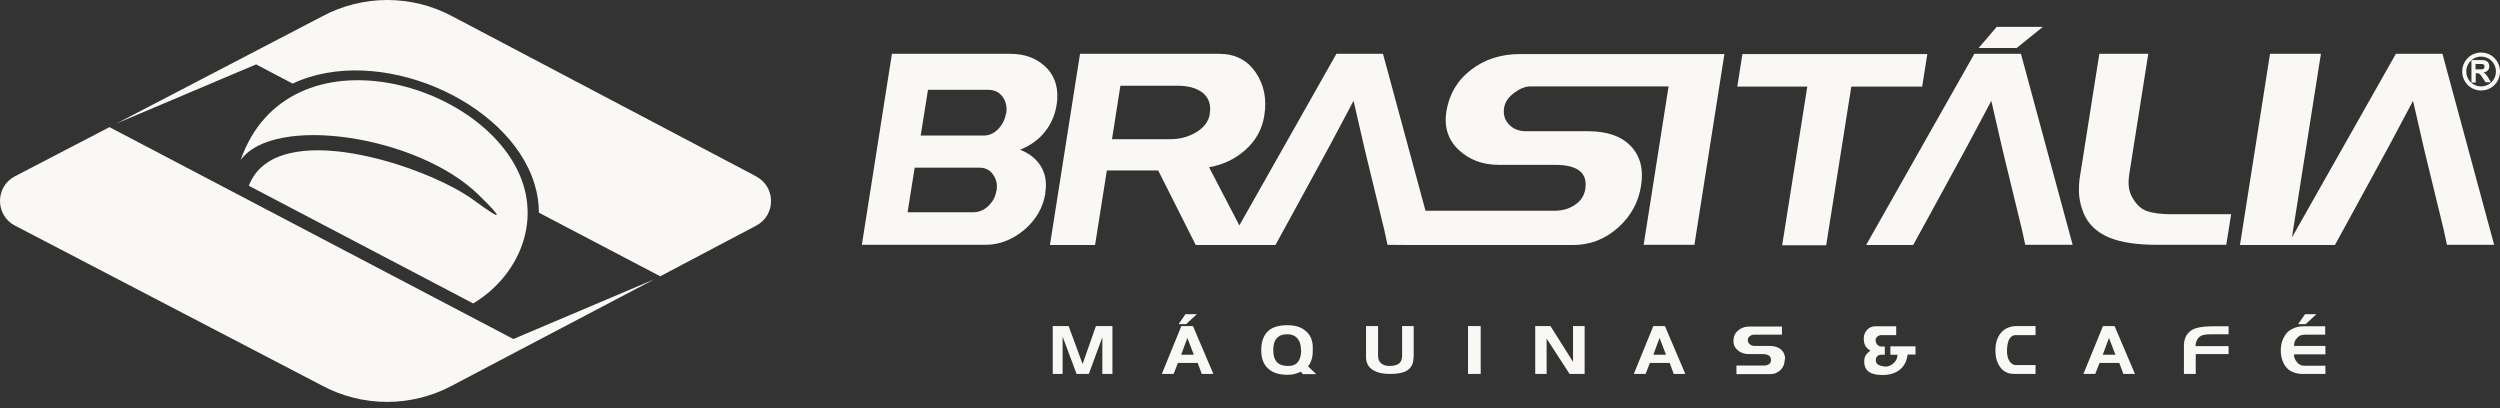 <svg width="306" height="50" viewBox="0 0 306 50" fill="none" xmlns="http://www.w3.org/2000/svg">
<rect x="0" y="0" width="306" height="50" fill="#333333" stroke="none"/>
<path d="M283.528 38.46L282.214 39.674H281.294L282.135 38.46H283.502H283.528ZM284.606 45.769H281.767C281.321 45.769 280.9 45.663 280.506 45.478C280.059 45.267 279.744 44.924 279.507 44.45C279.271 43.975 279.165 43.447 279.165 42.893C279.165 42.339 279.271 41.811 279.507 41.363C279.744 40.861 280.085 40.492 280.532 40.281C280.769 40.149 281.005 40.07 281.216 40.017C281.426 39.964 281.689 39.938 281.978 39.938H284.606V40.967H282.162C281.951 40.967 281.767 40.993 281.61 41.046C281.452 41.099 281.321 41.204 281.163 41.363C281.032 41.521 280.926 41.653 280.874 41.811C280.821 41.943 280.795 42.128 280.795 42.339H284.632V43.368H280.795C280.795 43.553 280.795 43.711 280.874 43.869C280.926 44.001 281.005 44.159 281.137 44.318C281.268 44.476 281.4 44.581 281.557 44.661C281.689 44.74 281.873 44.766 282.057 44.766H284.632V45.769H284.606ZM272.779 43.341H268.758V45.769H267.312V42.181C267.312 41.969 267.365 41.706 267.444 41.442C267.601 40.967 267.917 40.597 268.337 40.36C268.863 40.07 269.704 39.938 270.887 39.938H272.779V40.914H270.808C270.282 40.914 269.914 40.941 269.704 40.993C269.336 41.099 269.073 41.283 268.915 41.6C268.81 41.837 268.731 42.075 268.731 42.365H272.779V43.341ZM258.928 43.421L258.14 41.363L257.377 43.421H258.928ZM261.346 45.769H259.9L259.401 44.423H256.983L256.457 45.769H255.012L257.404 39.911H258.823L261.32 45.769H261.346ZM249.151 45.769H246.575C246.312 45.769 246.05 45.742 245.813 45.663C245.314 45.505 244.919 45.162 244.63 44.634C244.368 44.133 244.236 43.579 244.236 42.919C244.236 42.26 244.341 41.732 244.578 41.257C244.841 40.729 245.209 40.36 245.682 40.149C246.05 39.991 246.418 39.911 246.812 39.911H249.151V41.02H246.733C246.339 41.02 246.05 41.231 245.866 41.653C245.734 41.996 245.655 42.418 245.655 42.972C245.655 43.421 245.734 43.816 245.918 44.133C246.128 44.502 246.418 44.687 246.786 44.687H249.151V45.742V45.769ZM234.433 43.394H233.487C233.408 44.106 233.145 44.687 232.672 45.136C232.12 45.637 231.384 45.901 230.412 45.901C229.597 45.901 228.992 45.742 228.651 45.426C228.335 45.162 228.178 44.766 228.178 44.265C228.178 43.975 228.23 43.711 228.362 43.5C228.493 43.289 228.677 43.104 228.94 42.919C228.651 42.761 228.44 42.55 228.309 42.312C228.178 42.049 228.125 41.758 228.125 41.415C228.125 41.02 228.256 40.677 228.519 40.386C228.782 40.096 229.124 39.938 229.518 39.938H232.094V41.02H230.28C230.096 41.02 229.938 41.072 229.781 41.204C229.649 41.31 229.571 41.468 229.571 41.627C229.571 41.837 229.649 42.022 229.781 42.181C229.912 42.339 230.096 42.418 230.306 42.418H230.701V43.421H230.254C230.07 43.421 229.912 43.473 229.781 43.605C229.649 43.737 229.597 43.869 229.597 44.08C229.597 44.344 229.676 44.529 229.939 44.661C230.122 44.766 230.385 44.819 230.727 44.872C231.069 44.898 231.41 44.766 231.752 44.476C232.094 44.186 232.251 43.816 232.251 43.421H231.384V42.392H234.459V43.421L234.433 43.394ZM218.453 43.975C218.453 44.476 218.295 44.924 217.954 45.267C217.612 45.61 217.192 45.795 216.666 45.795H212.54V44.74H215.93C216.167 44.74 216.35 44.687 216.508 44.581C216.692 44.45 216.771 44.291 216.771 44.08C216.771 43.579 216.429 43.341 215.72 43.341H214.011C213.512 43.341 213.091 43.183 212.724 42.893C212.356 42.576 212.172 42.207 212.172 41.732C212.172 41.204 212.356 40.782 212.724 40.466C213.091 40.149 213.565 39.964 214.169 39.964H218.111V40.967H214.642C214.484 40.967 214.327 41.02 214.169 41.152C214.011 41.283 213.932 41.442 213.932 41.627C213.932 41.837 214.011 41.996 214.169 42.128C214.327 42.26 214.511 42.339 214.721 42.339H216.613C217.192 42.339 217.665 42.497 218.006 42.787C218.348 43.104 218.506 43.5 218.506 44.001L218.453 43.975ZM203.919 43.421L203.13 41.363L202.368 43.421H203.919ZM206.311 45.769H204.865L204.366 44.423H201.948L201.422 45.769H199.977L202.368 39.911H203.787L206.284 45.769H206.311ZM193.958 45.769H192.118L189.306 41.442V45.769H187.913V39.911H189.779L192.539 44.291V39.911H193.958V45.769ZM181.237 45.769H179.686V39.911H181.237V45.769ZM173.011 43.79C173.011 44.555 172.695 45.109 172.091 45.426C171.644 45.663 170.987 45.769 170.146 45.769C169.305 45.769 168.648 45.637 168.148 45.347C167.518 45.004 167.202 44.45 167.202 43.711V39.911H168.674V43.553C168.674 44.001 168.832 44.344 169.174 44.555C169.41 44.713 169.699 44.792 170.067 44.792C170.672 44.792 171.092 44.661 171.329 44.423C171.513 44.212 171.618 43.922 171.618 43.5V39.911H173.037V43.79H173.011ZM159.239 42.84C159.239 42.312 159.134 41.864 158.897 41.547C158.608 41.125 158.161 40.914 157.557 40.914C156.978 40.914 156.558 41.072 156.269 41.415C155.98 41.732 155.848 42.207 155.848 42.84C155.848 43.526 156.006 44.054 156.348 44.37C156.637 44.661 157.084 44.792 157.688 44.792C158.214 44.792 158.608 44.634 158.871 44.291C159.134 43.975 159.265 43.473 159.265 42.84H159.239ZM161.105 45.795H159.475L159.239 45.505C158.923 45.637 158.634 45.716 158.398 45.795C158.135 45.848 157.872 45.874 157.583 45.874C156.584 45.874 155.796 45.637 155.244 45.136C154.666 44.634 154.376 43.869 154.376 42.867C154.376 41.864 154.639 41.099 155.165 40.571C155.691 40.043 156.505 39.806 157.583 39.806C158.661 39.806 159.423 40.096 159.975 40.65C160.448 41.125 160.684 41.758 160.684 42.523C160.684 43.078 160.684 43.473 160.605 43.737C160.527 44.133 160.369 44.502 160.106 44.845L161.105 45.795ZM146.492 38.46L145.178 39.674H144.258L145.099 38.46H146.465H146.492ZM146.124 43.421L145.335 41.363L144.573 43.421H146.124ZM148.542 45.769H147.096L146.597 44.423H144.179L143.653 45.769H142.208L144.599 39.911H146.019L148.516 45.769H148.542ZM136.189 45.769H134.927V41.283L133.272 45.769H131.774L130.065 41.204V45.769H128.856V39.911H130.801L132.51 44.555L134.139 39.911H136.163V45.769H136.189Z" fill="#F9F8F4"/>
<path d="M121.97 23.395C122.101 22.604 121.97 21.944 121.55 21.364C121.155 20.783 120.577 20.519 119.815 20.519H111.956L111.089 25.981H119.105C119.815 25.981 120.446 25.717 120.971 25.216C121.497 24.714 121.839 24.108 121.944 23.395M123.153 13.95C123.284 13.158 123.153 12.446 122.732 11.866C122.312 11.285 121.734 10.995 120.945 10.995H113.586L112.692 16.588H120.341C121.024 16.615 121.628 16.351 122.154 15.823C122.68 15.295 122.995 14.662 123.127 13.924L123.153 13.95ZM148.069 13.924C148.253 12.842 147.963 11.998 147.254 11.391C146.544 10.81 145.493 10.494 144.126 10.494H137.135L136.11 17.037H143.259C144.31 17.037 145.283 16.799 146.176 16.324C147.28 15.744 147.937 14.926 148.095 13.897L148.069 13.924ZM207.414 29.965H201.185L204.234 10.573H187.334C186.704 10.573 186.047 10.837 185.337 11.364C184.627 11.892 184.207 12.499 184.102 13.211C183.97 14.003 184.181 14.689 184.706 15.243C185.232 15.797 185.915 16.061 186.783 16.061H194.352C196.717 16.061 198.452 16.667 199.608 17.881C200.765 19.095 201.185 20.704 200.87 22.709C200.555 24.767 199.608 26.482 198.031 27.881C196.454 29.279 194.615 29.991 192.538 29.991H172.748L169.83 29.965L169.436 28.144L167.071 18.409L165.678 12.341L162.787 17.776L157.924 26.693L156.111 29.991H146.36L141.761 20.862H135.479L134.034 29.991H128.514L132.194 6.589H149.251C151.17 6.589 152.668 7.354 153.693 8.858C154.718 10.362 155.086 12.129 154.744 14.187C154.481 15.823 153.719 17.195 152.458 18.33C151.196 19.464 149.698 20.176 147.99 20.467L151.696 27.59L163.575 6.589H169.278L174.482 25.796H190.252C191.172 25.796 191.96 25.585 192.644 25.163C193.432 24.662 193.905 24.002 194.037 23.158C194.352 21.153 193.117 20.176 190.304 20.176H183.445C181.474 20.176 179.844 19.57 178.53 18.33C177.242 17.116 176.743 15.533 177.032 13.66C177.373 11.575 178.346 9.86 180.028 8.568C181.684 7.275 183.708 6.615 186.073 6.615H211.068L207.388 30.018L207.414 29.965ZM235.3 10.599H226.6L223.525 30.018H218.138L221.213 10.599H212.644L213.275 6.615H235.904L235.274 10.599H235.3ZM250.044 3.291L246.838 5.876H242.186L244.394 3.291H250.018H250.044ZM272.49 29.965H264.053C261.582 29.965 259.664 29.675 258.271 29.12C256.484 28.408 255.327 27.195 254.802 25.453C254.591 24.794 254.486 24.134 254.46 23.527C254.46 22.92 254.46 22.208 254.618 21.416L256.957 6.589H262.949L260.636 21.232C260.531 21.891 260.505 22.498 260.584 23C260.663 23.501 260.846 24.002 261.188 24.477C261.635 25.189 262.213 25.664 262.896 25.875C263.58 26.086 264.5 26.218 265.63 26.218H273.094L272.49 29.991V29.965ZM253.724 29.965H247.889L247.495 28.144L245.13 18.409L243.737 12.341L240.846 17.776L235.983 26.693L234.17 29.991H228.414L241.66 6.589H247.364L253.698 29.991L253.724 29.965ZM305.343 29.965H299.508L299.114 28.144L296.748 18.409L295.355 12.341L292.464 17.776L287.602 26.693L285.789 29.991H274.172L277.851 6.589H284.08L280.532 29.068L293.253 6.589H298.956L305.29 29.991L305.343 29.965ZM127.962 23.633C127.673 25.4 126.832 26.878 125.387 28.118C123.941 29.332 122.364 29.965 120.603 29.965H105.491L109.171 6.589H123.678C125.387 6.589 126.78 7.09 127.884 8.093C128.987 9.095 129.487 10.415 129.408 12.024C129.408 12.156 129.408 12.288 129.382 12.42C129.382 12.552 129.329 12.684 129.329 12.815C129.145 14.055 128.672 15.164 127.91 16.113C127.174 17.063 126.149 17.802 124.861 18.33C126.018 18.778 126.859 19.464 127.411 20.361C127.962 21.285 128.146 22.366 127.936 23.606L127.962 23.633Z" fill="#F9F8F4"/>
<path d="M303.687 6.681C304.836 6.681 305.75 7.597 305.751 8.752C305.751 9.908 304.836 10.825 303.687 10.825C302.538 10.824 301.625 9.908 301.625 8.752C301.625 7.597 302.539 6.681 303.687 6.681Z" stroke="#F9F8F4" stroke-width="0.5"/>
<path d="M303.03 8.489H303.424C303.687 8.489 303.845 8.489 303.897 8.463C303.95 8.463 304.003 8.41 304.055 8.357C304.081 8.305 304.108 8.226 304.108 8.146C304.108 8.067 304.108 7.988 304.029 7.935C303.976 7.883 303.924 7.856 303.819 7.83C303.766 7.83 303.635 7.83 303.424 7.83H303.004V8.516L303.03 8.489ZM302.505 10.046V7.355H303.635C303.924 7.355 304.134 7.355 304.265 7.434C304.397 7.487 304.502 7.566 304.581 7.698C304.66 7.83 304.686 7.962 304.686 8.12C304.686 8.331 304.633 8.489 304.502 8.621C304.397 8.753 304.213 8.832 303.976 8.859C304.081 8.938 304.187 8.991 304.265 9.096C304.344 9.175 304.449 9.334 304.581 9.545L304.896 10.072H304.239L303.845 9.492C303.714 9.281 303.608 9.149 303.556 9.096C303.503 9.043 303.451 9.017 303.398 8.991C303.346 8.991 303.24 8.964 303.135 8.964H303.03V10.099H302.478L302.505 10.046Z" fill="#F9F8F4"/>
<path d="M92.586 21.602L55.37 1.999C50.403 -0.666 44.411 -0.666 39.443 1.999L15.132 14.663L14.265 15.111L31.348 7.882L35.816 10.23C46.25 5.323 62.256 12.262 65.41 22.472C65.778 23.66 65.962 24.847 65.962 26.034L80.812 33.817L92.56 27.617C94.978 26.351 94.978 22.868 92.56 21.602H92.586Z" fill="#F9F8F4"/>
<path d="M80.207 34.134L62.835 41.495L13.398 15.56L1.833 21.575C-0.611 22.841 -0.611 26.351 1.833 27.617L39.417 47.194C44.385 49.858 50.377 49.858 55.344 47.194L64.517 42.365L76.423 36.112L80.234 34.107L80.207 34.134Z" fill="#F9F8F4"/>
<path fill-rule="evenodd" clip-rule="evenodd" d="M29.43 19.623C33.53 13.898 51.191 16.615 58.577 23.844C61.573 26.773 61.704 27.221 57.999 24.504C52.295 20.309 33.766 14.109 30.455 22.736L57.92 37.142C62.887 34.16 65.831 28.382 64.07 22.657C60.18 10.072 35.264 2.869 29.43 19.649" fill="#F9F8F4"/>
</svg>

